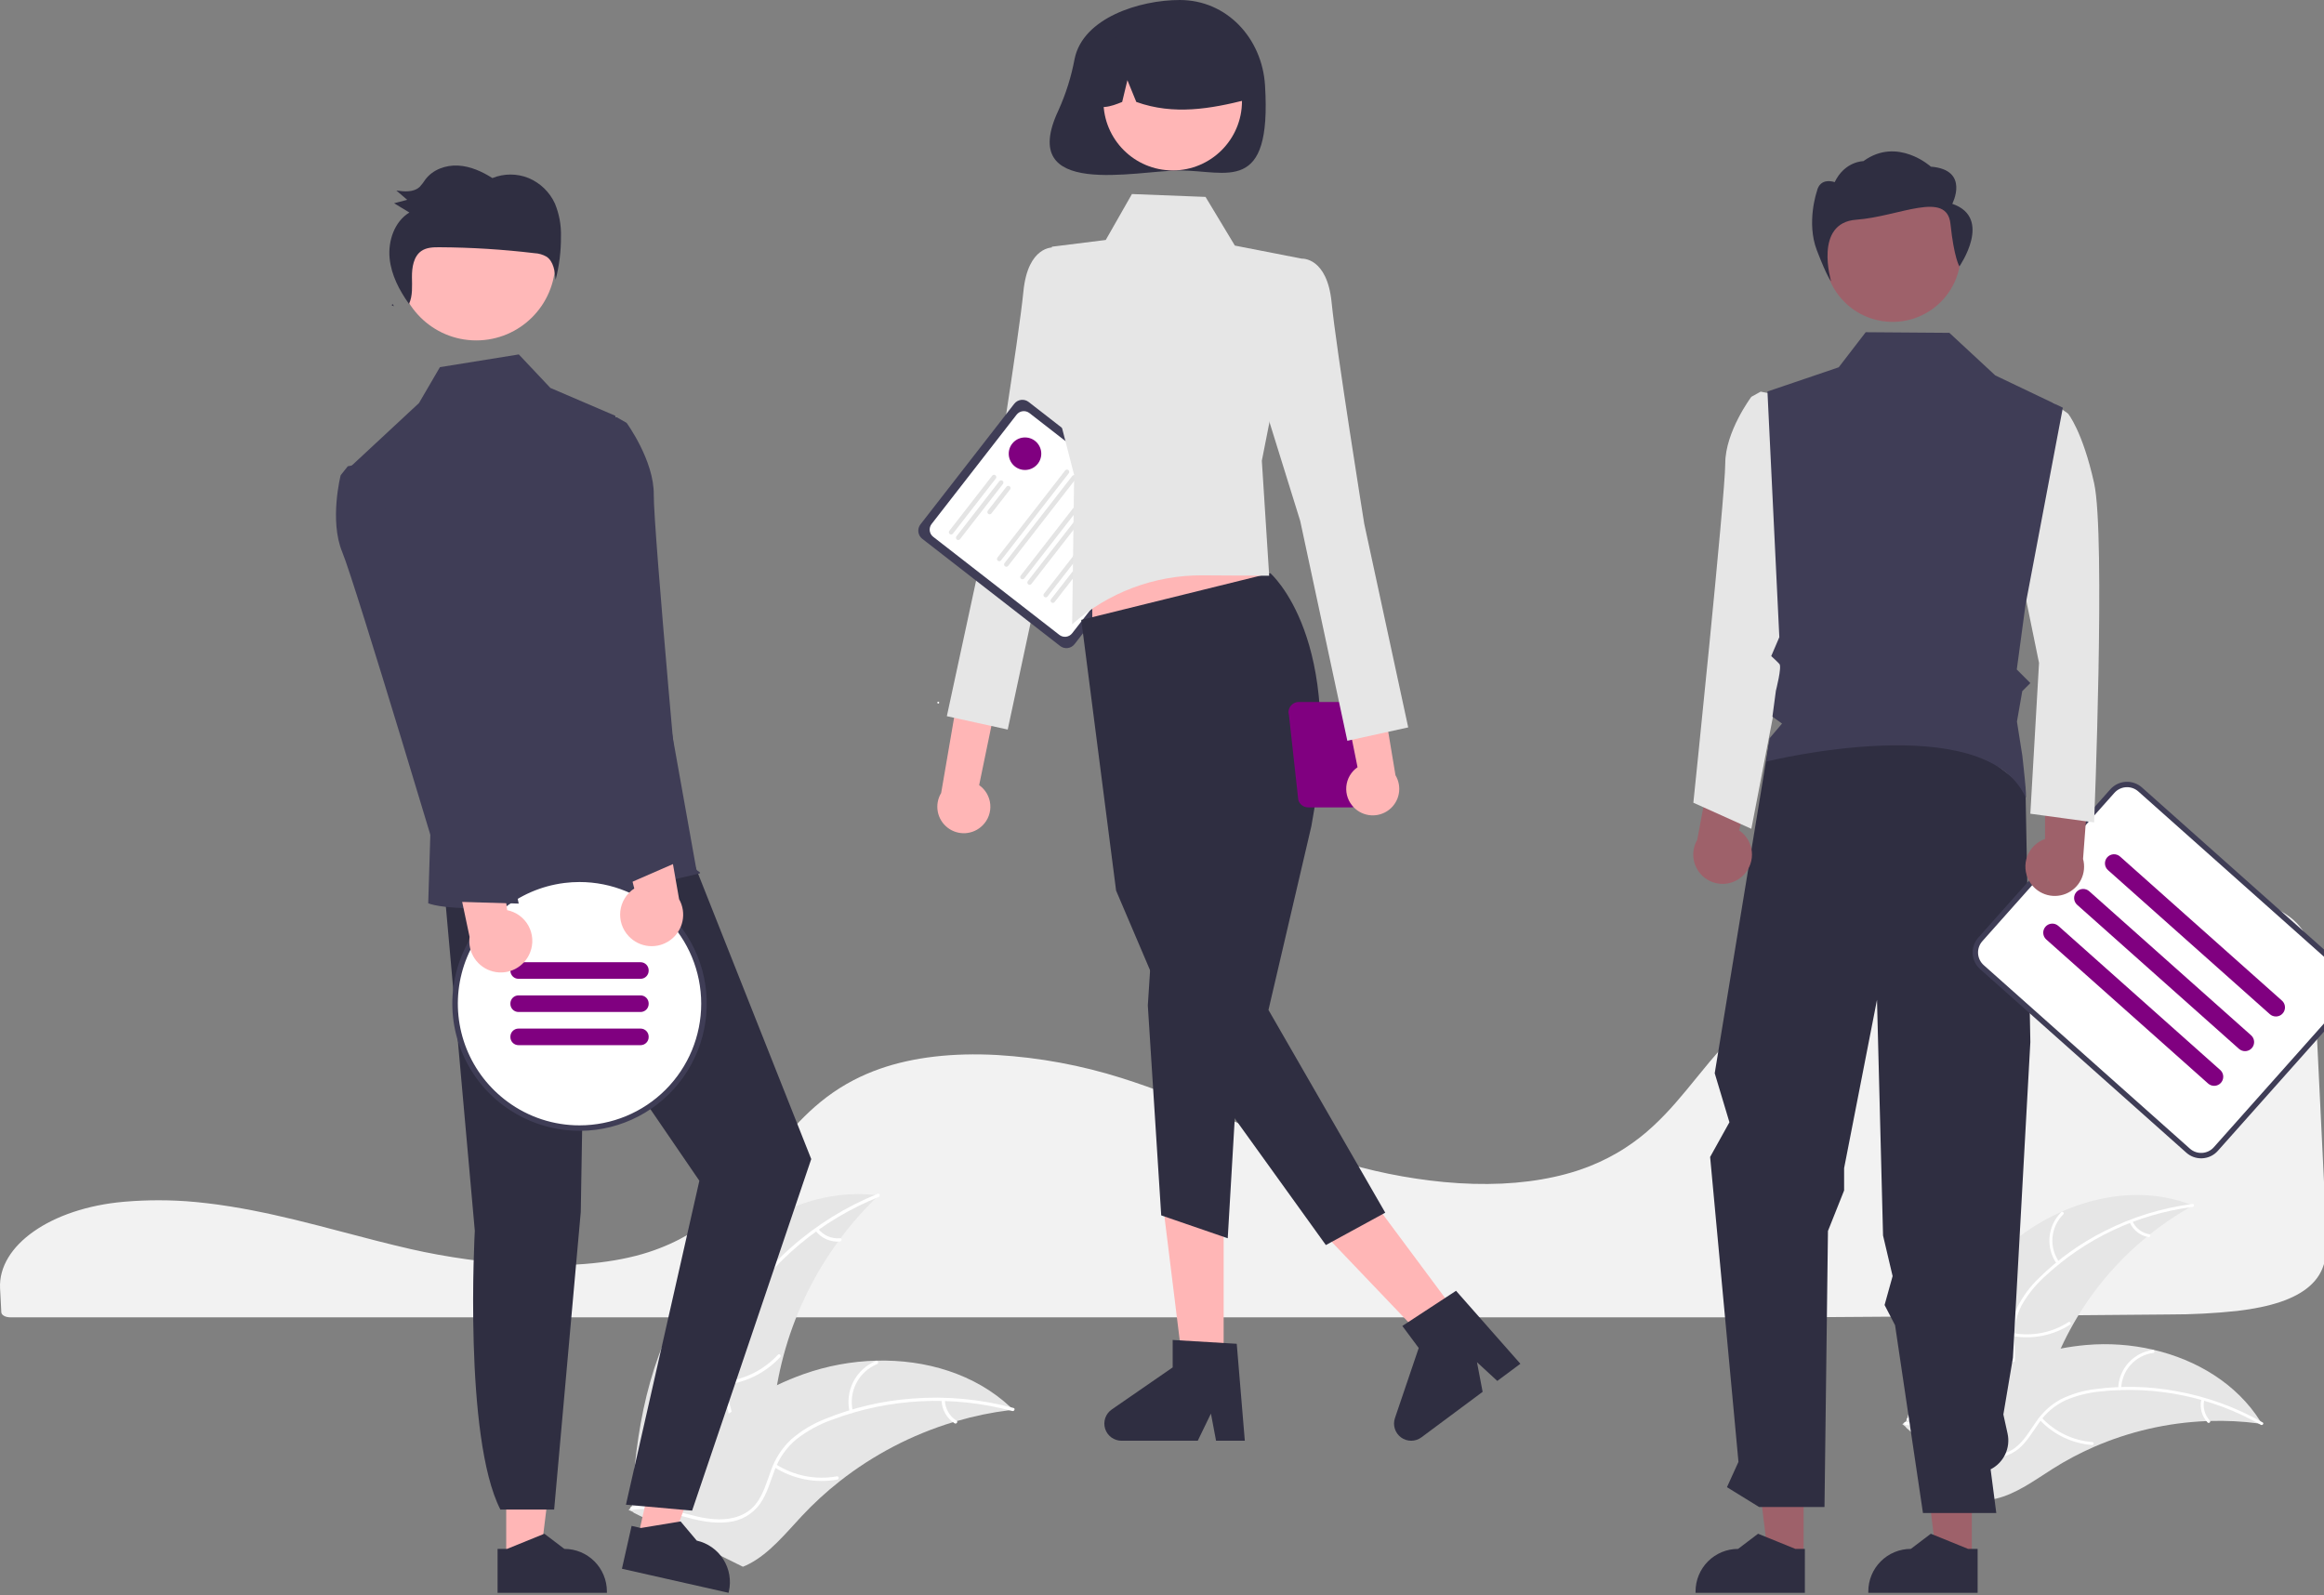 <svg width="861" height="591" viewBox="0 0 861 591" fill="none"
    xmlns="http://www.w3.org/2000/svg">
    <rect x="0" y="0" width="861" height="591" fill="#808080" stroke="none"/>
    <g clip-path="url(#clip0_668_4845)">
        <path d="M58.73 444.734C54.587 444.734 50.434 444.905 46.379 445.25L45.788 445.3C18.89 447.678 -0.785 461.473 0.024 477.39L0.18 480.268C0.284 482.087 0.394 484.043 0.484 486.213C0.533 487.283 1.993 488.105 3.81 488.105H665.45C712.099 487.821 758.579 487.465 803.591 487.045C812.033 487.063 820.469 486.625 828.864 485.735C841.373 484.255 850.055 481.32 855.409 476.764H855.411C862.069 471.113 862.279 463.998 861.876 455.959C861.056 439.727 860.243 422.674 859.431 405.673C858.714 390.689 858 375.746 857.287 361.439C856.845 352.949 855.864 345.455 848.303 339.728C840.108 333.533 825.162 330.394 803.88 330.394C803.623 330.394 803.368 330.394 803.107 330.395C736.41 330.632 670.324 353.565 638.662 387.462C635.016 391.365 631.618 395.544 628.332 399.586C623.477 405.557 618.458 411.73 612.468 417.25C609.225 420.279 605.718 423.013 601.989 425.419C601.731 425.597 601.437 425.787 601.126 425.968C600.414 426.432 599.67 426.879 598.945 427.277C594.697 429.731 590.221 431.766 585.58 433.354L585.111 433.511C584.759 433.637 584.377 433.763 583.994 433.878C581.314 434.738 578.53 435.482 575.74 436.084C563.671 438.744 549.947 439.382 534.951 437.978C521.179 436.654 507.586 433.883 494.394 429.713C480.508 425.324 467.51 419.853 454.94 414.561C449.419 412.236 443.708 409.833 438.005 407.556C436.932 407.127 435.878 406.708 434.808 406.289C427.842 403.574 421.527 401.332 415.501 399.435C400.573 394.715 385.121 391.853 369.493 390.913C352.905 390.005 338.287 391.718 326.056 395.992C322.683 397.166 319.4 398.581 316.23 400.226C301.743 407.749 292.811 418.853 284.175 429.591C273.431 442.947 262.322 456.76 240.385 463.92C215.071 472.189 178.123 468.754 151.982 462.779C143.763 460.9 135.554 458.739 127.616 456.648C124.409 455.804 121.201 454.965 117.99 454.132C111.68 452.503 106.517 451.255 101.739 450.201L100.228 449.865C99.388 449.683 98.546 449.5 97.69 449.326C92.016 448.135 86.732 447.197 81.528 446.46L80.297 446.28C77.829 445.955 75.521 445.685 73.257 445.457L72.353 445.367C67.918 444.945 63.329 444.734 58.73 444.734Z" fill="#F2F2F2"/>
        <path d="M742.905 462.499C761.522 445.722 789.214 437.286 812.442 446.694C788.615 459.922 770.235 481.153 760.554 506.628C756.856 516.467 753.767 527.795 744.672 533.062C739.012 536.339 731.972 536.5 725.626 534.917C719.28 533.335 713.464 530.163 707.727 527.023L706.095 526.986C713.423 503.02 724.287 479.275 742.905 462.499Z" fill="#E6E6E6"/>
        <path d="M812.312 447.203C791.739 449.861 772.528 458.934 757.406 473.133C754.096 476.132 751.279 479.634 749.06 483.51C747.02 487.355 746.047 491.677 746.243 496.026C746.343 500.084 746.916 504.224 746.028 508.236C745.543 510.283 744.631 512.204 743.352 513.874C742.072 515.543 740.454 516.924 738.604 517.924C734.058 520.537 728.844 521.361 723.718 521.989C718.026 522.687 712.103 523.322 707.175 526.514C706.578 526.901 706.013 525.952 706.609 525.566C715.182 520.011 726.029 522.032 735.246 518.325C739.547 516.595 743.353 513.559 744.7 508.968C745.878 504.953 745.291 500.684 745.154 496.576C744.901 492.336 745.691 488.1 747.453 484.236C749.468 480.259 752.144 476.655 755.369 473.576C762.517 466.53 770.728 460.652 779.702 456.157C789.915 450.969 800.941 447.567 812.302 446.098C813.005 446.007 813.01 447.113 812.312 447.203Z" fill="white"/>
        <path d="M762.006 468.275C759.968 465.414 759.013 461.923 759.312 458.423C759.611 454.924 761.145 451.645 763.638 449.171C764.144 448.672 764.943 449.436 764.436 449.935C762.11 452.234 760.682 455.289 760.41 458.548C760.139 461.807 761.041 465.056 762.954 467.709C763.369 468.286 762.419 468.849 762.006 468.275Z" fill="white"/>
        <path d="M745.921 493.975C752.99 495.227 760.272 493.769 766.314 489.891C766.913 489.507 767.478 490.455 766.881 490.84C760.585 494.863 753.004 496.365 745.65 495.046C744.95 494.919 745.224 493.849 745.921 493.975Z" fill="white"/>
        <path d="M790.005 452.431C790.563 453.702 791.428 454.815 792.522 455.669C793.616 456.524 794.905 457.093 796.274 457.326C796.976 457.443 796.701 458.513 796.003 458.397C794.493 458.132 793.07 457.502 791.859 456.561C790.648 455.62 789.686 454.396 789.057 452.997C788.986 452.871 788.967 452.722 789.003 452.581C789.038 452.44 789.126 452.318 789.248 452.24C789.374 452.166 789.524 452.144 789.666 452.18C789.808 452.216 789.93 452.306 790.005 452.431Z" fill="white"/>
        <path d="M838.02 527.598C837.579 527.537 837.139 527.477 836.692 527.423C830.766 526.636 824.785 526.332 818.81 526.514C818.348 526.521 817.879 526.535 817.418 526.555C803.027 527.147 788.87 530.405 775.668 536.165C770.417 538.462 765.348 541.155 760.505 544.22C753.817 548.455 746.903 553.578 739.427 555.305C738.649 555.494 737.86 555.634 737.065 555.726L706.176 528.98C706.137 528.884 706.091 528.795 706.05 528.699L704.768 527.687C705.007 527.512 705.258 527.335 705.497 527.159C705.635 527.057 705.78 526.96 705.918 526.858C706.012 526.792 706.107 526.725 706.188 526.66C706.219 526.638 706.251 526.616 706.276 526.601C706.358 526.535 706.44 526.483 706.515 526.425C707.917 525.432 709.329 524.447 710.75 523.471C710.756 523.463 710.756 523.464 710.769 523.462C721.527 515.916 733.142 509.673 745.37 504.863C745.737 504.724 746.11 504.578 746.491 504.452C751.998 502.404 757.663 500.81 763.43 499.686C766.59 499.08 769.778 498.635 772.983 498.351C781.265 497.635 789.608 498.226 797.706 500.103C813.849 503.846 828.616 512.711 837.362 526.535C837.585 526.889 837.802 527.237 838.02 527.598Z" fill="#E6E6E6"/>
        <path d="M837.611 527.93C819.584 517.667 798.782 513.344 778.159 515.577C773.711 515.979 769.354 517.079 765.249 518.837C761.305 520.68 757.926 523.545 755.464 527.134C753.101 530.435 751.066 534.085 747.941 536.754C746.322 538.097 744.437 539.082 742.41 539.644C740.383 540.207 738.26 540.335 736.18 540.02C730.977 539.369 726.318 536.888 721.847 534.303C716.882 531.433 711.771 528.374 705.914 527.957C705.205 527.906 705.325 526.808 706.033 526.858C716.222 527.584 723.666 535.729 733.258 538.319C737.733 539.527 742.6 539.394 746.44 536.539C749.798 534.043 751.899 530.281 754.263 526.918C756.614 523.381 759.795 520.474 763.528 518.449C767.531 516.487 771.838 515.221 776.266 514.704C786.216 513.382 796.311 513.632 806.183 515.446C817.461 517.453 828.312 521.375 838.268 527.042C838.884 527.393 838.223 528.279 837.611 527.93Z" fill="white"/>
        <path d="M784.758 514.467C784.853 510.956 786.193 507.593 788.538 504.979C790.884 502.365 794.083 500.67 797.563 500.197C798.267 500.103 798.446 501.194 797.74 501.287C794.499 501.722 791.519 503.301 789.34 505.74C787.161 508.179 785.925 511.316 785.856 514.586C785.84 515.297 784.742 515.174 784.758 514.467Z" fill="white"/>
        <path d="M756.441 525.303C761.332 530.559 768.024 533.779 775.183 534.321C775.893 534.374 775.773 535.472 775.064 535.419C767.615 534.842 760.658 531.476 755.581 525.995C755.097 525.473 755.96 524.783 756.441 525.303Z" fill="white"/>
        <path d="M816.652 518.675C816.332 520.025 816.353 521.434 816.712 522.775C817.072 524.116 817.758 525.347 818.711 526.357C819.201 526.873 818.337 527.562 817.85 527.049C816.803 525.928 816.046 524.568 815.646 523.088C815.246 521.607 815.214 520.051 815.554 518.556C815.574 518.412 815.649 518.281 815.762 518.191C815.875 518.1 816.018 518.055 816.163 518.066C816.308 518.083 816.441 518.156 816.533 518.27C816.624 518.384 816.667 518.529 816.652 518.675Z" fill="white"/>
        <path d="M255.543 479.184C270.788 456.061 298.058 439.335 325.518 442.934C303.715 463.712 289.963 491.532 286.696 521.472C285.478 533.023 285.326 545.998 277.064 554.162C271.923 559.241 264.437 561.372 257.21 561.445C249.983 561.518 242.88 559.744 235.87 557.981L234.114 558.396C235.284 530.725 240.298 502.306 255.543 479.184Z" fill="#E6E6E6"/>
        <path d="M325.521 443.515C304.258 452.082 286.235 467.131 274.011 486.524C271.305 490.652 269.267 495.181 267.972 499.944C266.86 504.624 267.022 509.517 268.441 514.113C269.677 518.426 271.441 522.694 271.608 527.232C271.659 529.556 271.218 531.865 270.314 534.007C269.41 536.148 268.063 538.075 266.363 539.66C262.228 543.719 256.881 546.051 251.573 548.149C245.679 550.479 239.52 552.805 235.139 557.59C234.608 558.17 233.739 557.312 234.269 556.734C241.892 548.408 254.056 547.552 262.883 541.023C267.002 537.976 270.228 533.67 270.392 528.385C270.535 523.763 268.719 519.361 267.429 515.005C265.98 510.541 265.645 505.79 266.455 501.167C267.504 496.354 269.364 491.754 271.956 487.564C277.64 478.04 284.787 469.468 293.135 462.164C302.615 453.774 313.461 447.069 325.203 442.337C325.93 442.044 326.243 443.225 325.521 443.515Z" fill="white"/>
        <path d="M277.579 480.048C274.604 477.555 272.611 474.086 271.958 470.26C271.304 466.434 272.032 462.501 274.011 459.162C274.413 458.487 275.48 459.081 275.077 459.756C273.228 462.862 272.551 466.527 273.167 470.088C273.783 473.65 275.652 476.874 278.436 479.178C279.041 479.68 278.18 480.546 277.579 480.048Z" fill="white"/>
        <path d="M267.526 512.009C275.435 511.382 282.818 507.797 288.201 501.968C288.734 501.39 289.603 502.248 289.071 502.825C283.457 508.88 275.767 512.595 267.535 513.23C266.75 513.29 266.745 512.069 267.526 512.009Z" fill="white"/>
        <path d="M303.118 455.313C304.068 456.517 305.303 457.467 306.71 458.076C308.118 458.685 309.656 458.935 311.184 458.804C311.967 458.734 311.971 459.955 311.193 460.024C309.504 460.162 307.806 459.884 306.249 459.214C304.692 458.544 303.323 457.503 302.261 456.182C302.151 456.066 302.088 455.912 302.087 455.752C302.086 455.592 302.146 455.437 302.255 455.319C302.369 455.205 302.523 455.14 302.685 455.139C302.847 455.138 303.002 455.2 303.118 455.313Z" fill="white"/>
        <path d="M375.382 522.349C374.894 522.406 374.406 522.464 373.913 522.53C367.356 523.338 360.876 524.677 354.535 526.534C354.043 526.669 353.546 526.814 353.058 526.964C337.831 531.601 323.596 539.024 311.079 548.857C306.101 552.775 301.429 557.065 297.102 561.691C291.128 568.08 285.158 575.484 277.643 579.41C276.863 579.829 276.058 580.199 275.233 580.518L234.756 560.506C234.687 560.414 234.613 560.331 234.543 560.24L232.891 559.514C233.097 559.26 233.317 559.001 233.523 558.747C233.642 558.599 233.771 558.455 233.89 558.307C233.972 558.21 234.055 558.113 234.124 558.021C234.151 557.988 234.179 557.956 234.201 557.933C234.27 557.84 234.344 557.762 234.408 557.679C235.631 556.226 236.867 554.78 238.115 553.34C238.12 553.331 238.12 553.331 238.134 553.326C247.672 542.378 258.209 532.131 269.966 523.808C270.32 523.557 270.678 523.298 271.05 523.057C276.37 519.334 281.986 516.053 287.841 513.246C291.052 511.719 294.338 510.356 297.687 509.161C306.345 506.092 315.433 504.403 324.616 504.157C342.924 503.669 361.183 509.042 374.383 521.395C374.721 521.711 375.05 522.023 375.382 522.349Z" fill="#E6E6E6"/>
        <path d="M375.037 522.818C352.902 516.856 329.451 518.02 308.015 526.145C303.37 527.812 299.016 530.201 295.114 533.224C291.408 536.291 288.592 540.295 286.957 544.82C285.348 549.007 284.187 553.477 281.588 557.201C280.229 559.088 278.487 560.665 276.476 561.831C274.464 562.997 272.229 563.725 269.917 563.966C264.172 564.718 258.499 563.36 252.997 561.839C246.889 560.151 240.571 558.301 234.191 559.484C233.418 559.627 233.241 558.419 234.013 558.276C245.112 556.218 255.34 562.858 266.319 562.959C271.442 563.007 276.61 561.51 279.922 557.389C282.819 553.785 284.02 549.177 285.613 544.923C287.143 540.486 289.736 536.491 293.166 533.287C296.901 530.075 301.156 527.523 305.748 525.738C316.021 521.556 326.888 519.015 337.951 518.208C350.572 517.218 363.269 518.394 375.493 521.685C376.249 521.889 375.789 523.02 375.037 522.818Z" fill="white"/>
        <path d="M314.764 523.122C313.889 519.341 314.386 515.371 316.168 511.923C317.95 508.474 320.899 505.772 324.489 504.297C325.217 504.001 325.711 505.118 324.982 505.414C321.636 506.781 318.889 509.299 317.237 512.514C315.585 515.728 315.136 519.427 315.971 522.944C316.152 523.708 314.943 523.882 314.764 523.122Z" fill="white"/>
        <path d="M287.493 542.589C294.186 546.85 302.239 548.432 310.047 547.02C310.821 546.879 310.998 548.087 310.225 548.227C302.098 549.682 293.721 548.018 286.766 543.568C286.103 543.144 286.834 542.166 287.493 542.589Z" fill="white"/>
        <path d="M350.047 518.749C350.08 520.282 350.494 521.784 351.252 523.118C352.009 524.452 353.086 525.577 354.385 526.392C355.053 526.808 354.321 527.786 353.658 527.372C352.226 526.465 351.038 525.221 350.198 523.749C349.358 522.277 348.892 520.621 348.839 518.927C348.821 518.768 348.864 518.608 348.959 518.479C349.055 518.35 349.196 518.263 349.354 518.234C349.514 518.211 349.676 518.253 349.806 518.349C349.936 518.445 350.022 518.589 350.047 518.749Z" fill="white"/>
        <path d="M364.038 305.829C365.05 304.822 365.829 303.606 366.319 302.266C366.81 300.927 367.001 299.495 366.879 298.074C366.757 296.652 366.324 295.275 365.612 294.038C364.9 292.802 363.925 291.736 362.757 290.917L378.689 213.811L361.5 219.233L348.682 293.828C347.436 295.882 346.987 298.322 347.42 300.685C347.852 303.048 349.137 305.17 351.03 306.649C352.923 308.128 355.292 308.862 357.69 308.711C360.088 308.559 362.346 307.534 364.038 305.829Z" fill="#FFB6B6"/>
        <path d="M400.864 99.719L390.217 91.682C390.217 91.682 380.824 91.017 379.16 107.956C377.497 124.894 367.081 189.906 367.081 189.906L350.788 265.369L373.342 270.319L390.793 188.881L408.262 132.697L400.864 99.719Z" fill="#E6E6E6"/>
        <path d="M392.753 239.353L341.678 199.639C340.882 199.019 340.365 198.109 340.24 197.108C340.115 196.107 340.391 195.098 341.01 194.301L375.761 149.608C376.381 148.812 377.291 148.295 378.292 148.17C379.293 148.045 380.302 148.322 381.099 148.94L432.174 188.653C432.97 189.273 433.487 190.184 433.612 191.185C433.737 192.185 433.46 193.195 432.842 193.992L398.091 238.685C397.471 239.48 396.561 239.997 395.56 240.123C394.559 240.248 393.55 239.971 392.753 239.353Z" fill="#3F3D56"/>
        <path d="M392.472 235.243L345.73 198.898C345.023 198.348 344.564 197.54 344.453 196.651C344.342 195.763 344.588 194.866 345.137 194.159L376.64 153.642C377.19 152.936 377.999 152.477 378.887 152.366C379.776 152.255 380.672 152.5 381.38 153.049L428.122 189.394C428.829 189.944 429.288 190.753 429.399 191.641C429.51 192.53 429.264 193.426 428.715 194.134L397.212 234.65C396.661 235.356 395.853 235.815 394.965 235.927C394.076 236.038 393.18 235.792 392.472 235.243Z" fill="white"/>
        <path d="M351.858 197.868C351.681 197.73 351.566 197.528 351.538 197.306C351.511 197.084 351.572 196.86 351.709 196.683L367.602 176.244C367.739 176.067 367.941 175.952 368.164 175.924C368.274 175.91 368.385 175.919 368.492 175.948C368.599 175.977 368.699 176.027 368.787 176.096C368.874 176.164 368.948 176.248 369.002 176.345C369.057 176.441 369.093 176.547 369.106 176.657C369.12 176.767 369.112 176.879 369.083 176.986C369.053 177.093 369.003 177.193 368.935 177.28L353.043 197.72C352.905 197.896 352.703 198.011 352.481 198.039C352.259 198.067 352.034 198.005 351.858 197.868Z" fill="#E4E4E4"/>
        <path d="M354.492 199.916C354.315 199.778 354.2 199.576 354.172 199.354C354.145 199.132 354.206 198.908 354.343 198.731L370.236 178.292C370.373 178.115 370.575 178 370.798 177.972C371.02 177.945 371.244 178.006 371.421 178.144C371.598 178.281 371.713 178.483 371.74 178.705C371.768 178.928 371.707 179.152 371.569 179.329L355.677 199.768C355.539 199.944 355.337 200.059 355.115 200.087C354.893 200.115 354.669 200.053 354.492 199.916Z" fill="#E4E4E4"/>
        <path d="M366.129 190.385C365.953 190.247 365.838 190.045 365.81 189.823C365.782 189.601 365.844 189.377 365.981 189.2L372.87 180.34C372.938 180.252 373.022 180.179 373.119 180.124C373.215 180.069 373.322 180.033 373.432 180.019C373.542 180.005 373.654 180.013 373.761 180.043C373.868 180.072 373.968 180.122 374.056 180.19C374.143 180.259 374.217 180.343 374.272 180.44C374.326 180.536 374.362 180.643 374.375 180.753C374.389 180.863 374.381 180.975 374.351 181.082C374.322 181.189 374.271 181.289 374.203 181.377L367.314 190.236C367.177 190.413 366.974 190.528 366.752 190.556C366.53 190.583 366.306 190.522 366.129 190.385Z" fill="#E4E4E4"/>
        <path d="M369.681 207.771C369.504 207.634 369.389 207.432 369.361 207.209C369.334 206.987 369.395 206.763 369.532 206.586L394.622 174.319C394.69 174.232 394.774 174.158 394.871 174.104C394.967 174.049 395.073 174.013 395.183 174C395.293 173.986 395.405 173.994 395.512 174.023C395.619 174.053 395.719 174.103 395.807 174.171C395.894 174.239 395.967 174.324 396.022 174.42C396.077 174.516 396.112 174.623 396.126 174.733C396.14 174.843 396.132 174.954 396.102 175.061C396.073 175.168 396.023 175.268 395.955 175.356L370.866 207.623C370.728 207.8 370.526 207.914 370.304 207.942C370.082 207.97 369.857 207.908 369.681 207.771Z" fill="#E4E4E4"/>
        <path d="M372.315 209.819C372.138 209.682 372.023 209.48 371.995 209.258C371.968 209.035 372.029 208.811 372.166 208.634L397.256 176.367C397.324 176.28 397.408 176.207 397.505 176.152C397.601 176.097 397.707 176.062 397.817 176.048C397.927 176.034 398.039 176.042 398.146 176.071C398.253 176.101 398.353 176.151 398.441 176.219C398.528 176.287 398.601 176.372 398.656 176.468C398.711 176.565 398.746 176.671 398.76 176.781C398.774 176.891 398.766 177.003 398.736 177.109C398.707 177.216 398.657 177.316 398.589 177.404L373.5 209.671C373.362 209.848 373.16 209.962 372.938 209.99C372.716 210.018 372.492 209.957 372.315 209.819Z" fill="#E4E4E4"/>
        <path d="M378.294 214.469C378.117 214.331 378.002 214.129 377.975 213.907C377.947 213.685 378.008 213.46 378.145 213.284L403.235 181.016C403.303 180.929 403.388 180.856 403.484 180.801C403.58 180.746 403.687 180.711 403.797 180.697C403.907 180.683 404.018 180.691 404.125 180.721C404.232 180.75 404.332 180.8 404.42 180.868C404.507 180.936 404.581 181.021 404.635 181.117C404.69 181.214 404.726 181.32 404.739 181.43C404.753 181.54 404.745 181.652 404.716 181.759C404.686 181.866 404.636 181.966 404.568 182.053L379.479 214.32C379.341 214.497 379.139 214.612 378.917 214.639C378.695 214.667 378.471 214.606 378.294 214.469Z" fill="#E4E4E4"/>
        <path d="M380.928 216.517C380.751 216.379 380.636 216.177 380.609 215.955C380.581 215.733 380.642 215.509 380.779 215.332L405.869 183.065C405.937 182.977 406.022 182.904 406.118 182.849C406.214 182.794 406.321 182.759 406.431 182.745C406.541 182.731 406.652 182.739 406.759 182.769C406.866 182.798 406.966 182.848 407.054 182.916C407.141 182.984 407.215 183.069 407.269 183.165C407.324 183.262 407.36 183.368 407.373 183.478C407.387 183.588 407.379 183.7 407.35 183.807C407.32 183.914 407.27 184.014 407.202 184.101L382.113 216.368C381.975 216.545 381.773 216.66 381.551 216.688C381.329 216.715 381.105 216.654 380.928 216.517Z" fill="#E4E4E4"/>
        <path d="M386.907 221.166C386.73 221.028 386.616 220.826 386.588 220.604C386.56 220.382 386.621 220.158 386.759 219.981L411.848 187.714C411.916 187.626 412.001 187.553 412.097 187.498C412.193 187.443 412.3 187.408 412.41 187.394C412.52 187.38 412.631 187.388 412.738 187.418C412.845 187.447 412.945 187.497 413.033 187.565C413.12 187.634 413.194 187.718 413.249 187.815C413.303 187.911 413.339 188.017 413.352 188.127C413.366 188.237 413.358 188.349 413.329 188.456C413.299 188.563 413.249 188.663 413.181 188.75L388.092 221.017C387.954 221.194 387.752 221.309 387.53 221.337C387.308 221.364 387.084 221.303 386.907 221.166Z" fill="#E4E4E4"/>
        <path d="M389.541 223.214C389.364 223.076 389.25 222.874 389.222 222.652C389.194 222.43 389.255 222.206 389.393 222.029L414.482 189.762C414.62 189.586 414.822 189.472 415.043 189.444C415.265 189.417 415.489 189.478 415.665 189.616C415.842 189.753 415.957 189.954 415.985 190.176C416.013 190.398 415.952 190.622 415.815 190.798L390.726 223.065C390.588 223.242 390.386 223.357 390.164 223.385C389.942 223.412 389.718 223.351 389.541 223.214Z" fill="#E4E4E4"/>
        <path d="M347.608 260.687C347.8 260.687 347.955 260.532 347.955 260.34C347.955 260.149 347.8 259.994 347.608 259.994C347.417 259.994 347.262 260.149 347.262 260.34C347.262 260.532 347.417 260.687 347.608 260.687Z" fill="white"/>
        <path d="M398.128 21.796C396.908 28.348 394.908 34.73 392.171 40.806C376.498 73.963 421.133 63.156 437.084 63.156C454.524 63.156 471.21 72.327 468.662 31.578C467.573 14.172 454.524 0 437.084 0C422.187 0 401.243 6.621 398.128 21.796Z" fill="#2F2E41"/>
        <path d="M453.34 508.085H438.481L431.41 450.772H453.34V508.085Z" fill="#FFB6B6"/>
        <path d="M461.183 533.83H450.527L448.625 523.77L443.753 533.83H415.491C414.137 533.83 412.817 533.397 411.726 532.594C410.635 531.792 409.829 530.661 409.426 529.368C409.023 528.074 409.043 526.686 409.485 525.405C409.927 524.125 410.767 523.019 411.881 522.249L434.451 506.662V496.491L458.189 497.908L461.183 533.83Z" fill="#2F2E41"/>
        <path d="M541.617 489.333L529.693 498.2L489.82 456.429L507.418 443.342L541.617 489.333Z" fill="#FFB6B6"/>
        <path d="M563.273 505.312L554.722 511.671L547.192 504.733L549.287 515.713L526.608 532.577C525.521 533.386 524.204 533.825 522.849 533.832C521.494 533.839 520.173 533.413 519.078 532.616C517.982 531.818 517.171 530.692 516.761 529.401C516.351 528.109 516.365 526.721 516.8 525.438L525.61 499.463L519.541 491.301L539.436 478.273L563.273 505.312Z" fill="#2F2E41"/>
        <path d="M404.675 244.313L475.21 233.327L461.183 191.129H404.675V244.313Z" fill="#FFB6B6"/>
        <path d="M470.639 212.382C470.639 212.382 498.832 236.739 485.824 306.175L469.944 374.211L513.21 449.327L491.21 461.327L437.892 387.221L413.494 329.991L400.589 229.69L470.639 212.382Z" fill="#2F2E41"/>
        <path d="M426.942 346.301L425.246 372.562L430.21 450.327L454.854 458.812L459.521 379.134L426.942 346.301Z" fill="#2F2E41"/>
        <path d="M419.365 71.896L446.63 72.959L457.497 90.997L482.288 95.837L467.488 170.71L470.21 213.327L445.524 213.176C427.733 213.068 410.529 219.531 397.21 231.327L397.949 176.007L387.33 134.711L389.717 91.41L409.661 88.917L419.365 71.896Z" fill="#E6E6E6"/>
        <path d="M434.471 63.148C448.643 63.148 460.131 51.659 460.131 37.487C460.131 23.315 448.643 11.827 434.471 11.827C420.299 11.827 408.81 23.315 408.81 37.487C408.81 51.659 420.299 63.148 434.471 63.148Z" fill="#FFB6B6"/>
        <path d="M417.044 11.33C421.541 8.589 426.691 7.106 431.957 7.036C437.223 6.967 442.411 8.314 446.978 10.935C451.545 13.557 455.324 17.358 457.92 21.94C460.515 26.522 461.832 31.717 461.733 36.983C448.657 40.266 434.921 42.778 420.977 37.768L417.684 29.709L415.743 37.774C411.496 39.51 407.239 40.978 402.981 37.757C402.808 32.507 404.015 27.303 406.483 22.665C408.951 18.027 412.593 14.119 417.044 11.33Z" fill="#2F2E41"/>
        <path d="M477.542 265.062L481.002 296.454C481.243 297.237 481.728 297.923 482.387 298.41C483.047 298.897 483.845 299.159 484.664 299.159H500.609C501.429 299.159 502.227 298.897 502.886 298.41C503.545 297.923 504.031 297.238 504.272 296.454L507.137 272.393C507.964 272.799 508.875 273.002 509.796 272.987C510.717 272.971 511.621 272.738 512.434 272.305C513.247 271.872 513.946 271.252 514.473 270.496C514.999 269.741 515.339 268.871 515.464 267.959C515.589 267.046 515.496 266.117 515.192 265.247C514.888 264.378 514.382 263.593 513.716 262.957C513.049 262.322 512.241 261.853 511.358 261.591C510.476 261.328 509.543 261.279 508.638 261.447C508.28 261.024 507.835 260.685 507.333 260.453C506.83 260.221 506.284 260.101 505.73 260.103H481.205C480.606 260.103 480.014 260.243 479.479 260.513C478.944 260.784 478.479 261.176 478.123 261.658C477.767 262.14 477.528 262.7 477.428 263.291C477.327 263.882 477.366 264.488 477.542 265.062ZM507.638 270.766L509.393 265.062C509.596 264.403 509.616 263.702 509.451 263.033C509.526 263.029 509.596 263.011 509.672 263.011C510.774 263.011 511.831 263.449 512.61 264.228C513.389 265.007 513.827 266.064 513.827 267.166C513.827 268.268 513.389 269.325 512.61 270.104C511.831 270.883 510.774 271.321 509.672 271.321C508.957 271.317 508.256 271.125 507.638 270.766Z" fill="#800080"/>
        <path d="M501.587 299.181C500.58 298.169 499.808 296.949 499.324 295.607C498.84 294.265 498.656 292.833 498.786 291.412C498.915 289.991 499.354 288.615 500.073 287.383C500.791 286.15 501.771 285.089 502.944 284.276L487.404 207.09L504.565 212.6L517.004 287.258C518.239 289.319 518.676 291.761 518.231 294.122C517.786 296.482 516.491 298.598 514.591 300.067C512.69 301.537 510.317 302.258 507.92 302.095C505.524 301.932 503.27 300.895 501.587 299.181Z" fill="#FFB6B6"/>
        <path d="M471.641 103.874L482.288 95.837C482.288 95.837 491.681 95.172 493.345 112.111C495.008 129.049 505.424 194.061 505.424 194.061L521.717 269.524L499.163 274.474L481.712 193.036L464.244 136.852L471.641 103.874Z" fill="#E6E6E6"/>
        <path d="M379.745 174.137C383.074 174.137 385.772 171.439 385.772 168.11C385.772 164.781 383.074 162.083 379.745 162.083C376.416 162.083 373.718 164.781 373.718 168.11C373.718 171.439 376.416 174.137 379.745 174.137Z" fill="#800080"/>
        <path d="M187.545 578.006L200.106 578.005L206.082 529.556L187.543 529.557L187.545 578.006Z" fill="#FFB6B6"/>
        <path d="M184.341 573.905L187.877 573.904L201.68 568.291L209.078 573.904C213.259 573.904 217.269 575.565 220.226 578.521C223.182 581.477 224.843 585.487 224.843 589.668V590.18L184.342 590.182L184.341 573.905Z" fill="#2F2E41"/>
        <path d="M236.221 570.09L248.474 572.857L264.975 526.914L246.891 522.831L236.221 570.09Z" fill="#FFB6B6"/>
        <path d="M233.999 565.384L237.448 566.163L252.149 563.728L258.129 570.832L258.13 570.832C262.208 571.753 265.753 574.257 267.986 577.792C270.218 581.326 270.955 585.603 270.034 589.682L269.922 590.181L230.414 581.261L233.999 565.384Z" fill="#2F2E41"/>
        <path d="M164.55 328.79L175.908 456.05C175.908 456.05 171.652 532.451 185.385 559.336H205.302L215.163 449.073L216.402 375.064L259.101 437.503L231.904 557.533L256.417 559.725L300.55 429.463L252.064 307.179L164.55 328.79Z" fill="#2F2E41"/>
        <path d="M176.446 126.132C192.624 126.132 205.739 113.017 205.739 96.839C205.739 80.661 192.624 67.546 176.446 67.546C160.268 67.546 147.153 80.661 147.153 96.839C147.153 113.017 160.268 126.132 176.446 126.132Z" fill="#FFB8B8"/>
        <path d="M227.94 154.046L203.909 143.735L192.21 131.327L162.985 136.04L155.231 149.335L130.13 172.676L159.539 305.649L158.648 334.692C158.648 334.692 177.471 343.165 259.101 323.655C260.08 323.421 258.031 322.397 258.031 322.397L227.94 154.046Z" fill="#3F3D56"/>
        <path d="M145.986 113.46C145.781 113.182 145.579 112.901 145.379 112.617C145.299 112.788 145.235 112.963 145.143 113.129L145.986 113.46Z" fill="#2F2E41"/>
        <path d="M205.585 75.412C203.626 71.146 200.135 67.774 195.805 65.964C191.512 64.233 186.715 64.237 182.426 65.976C178.553 63.529 174.25 61.589 169.719 61.349C165.187 61.109 160.396 62.79 157.604 66.49C156.98 67.467 156.272 68.388 155.487 69.24C153.242 71.319 149.831 71.019 146.847 70.594C148.186 71.741 149.524 72.888 150.863 74.035C149.243 74.458 147.623 74.881 146.003 75.305C147.894 76.451 149.784 77.598 151.674 78.744C146.186 82.038 143.692 89.228 144.351 95.757C144.974 101.94 147.959 107.593 151.527 112.617C152.95 109.614 152.643 106.02 152.62 102.637C152.595 99.063 153.227 95.004 156.092 93.007C158.024 91.659 160.508 91.599 162.838 91.612C174.59 91.676 186.328 92.409 197.997 93.807C199.58 93.875 201.124 94.323 202.498 95.112C205.079 96.873 205.582 100.506 205.841 103.693C207.204 98.43 207.871 93.012 207.825 87.576C207.94 83.409 207.177 79.264 205.585 75.412Z" fill="#2F2E41"/>
        <path d="M214.704 418C240.168 418 260.81 397.358 260.81 371.895C260.81 346.432 240.168 325.79 214.704 325.79C189.241 325.79 168.599 346.432 168.599 371.895C168.599 397.358 189.241 418 214.704 418Z" fill="white"/>
        <path d="M214.704 324.765C212.334 324.765 209.968 324.944 207.625 325.298C206.426 325.472 205.258 325.698 204.1 325.974C195.595 327.935 187.801 332.22 181.589 338.352C175.377 344.484 170.991 352.221 168.92 360.7C166.849 369.18 167.175 378.068 169.861 386.373C172.547 394.678 177.488 402.073 184.132 407.734C184.921 408.4 185.72 409.045 186.55 409.66C192.531 414.12 199.486 417.095 206.842 418.342C214.198 419.588 221.745 419.07 228.862 416.83C235.979 414.59 242.462 410.692 247.778 405.457C253.093 400.222 257.09 393.799 259.439 386.717C261.787 379.636 262.421 372.097 261.287 364.723C260.153 357.349 257.284 350.349 252.916 344.3C248.548 338.251 242.806 333.326 236.163 329.93C229.52 326.534 222.165 324.764 214.704 324.765ZM214.704 416.975C205.119 416.986 195.782 413.923 188.066 408.236C187.226 407.621 186.417 406.986 185.628 406.31C179.154 400.849 174.351 393.675 171.769 385.609C169.187 377.543 168.93 368.913 171.029 360.708C173.127 352.503 177.496 345.056 183.634 339.221C189.771 333.385 197.429 329.398 205.73 327.716C206.877 327.48 208.024 327.296 209.192 327.152C211.021 326.926 212.862 326.813 214.704 326.814C226.661 326.814 238.127 331.564 246.581 340.018C255.036 348.472 259.785 359.939 259.785 371.895C259.785 383.851 255.036 395.317 246.581 403.772C238.127 412.226 226.661 416.975 214.704 416.975Z" fill="#3F3D56"/>
        <path d="M192.09 362.674H237.318C238.975 362.674 240.318 361.331 240.318 359.674V359.526C240.318 357.87 238.975 356.526 237.318 356.526H192.09C190.434 356.526 189.09 357.87 189.09 359.526V359.674C189.09 361.331 190.434 362.674 192.09 362.674Z" fill="#800080"/>
        <path d="M192.09 374.969H237.318C238.975 374.969 240.318 373.626 240.318 371.969V371.821C240.318 370.165 238.975 368.821 237.318 368.821H192.09C190.434 368.821 189.09 370.165 189.09 371.821V371.969C189.09 373.626 190.434 374.969 192.09 374.969Z" fill="#800080"/>
        <path d="M192.09 387.263H237.318C238.975 387.263 240.318 385.92 240.318 384.263V384.116C240.318 382.459 238.975 381.116 237.318 381.116H192.09C190.434 381.116 189.09 382.459 189.09 384.116V384.263C189.09 385.92 190.434 387.263 192.09 387.263Z" fill="#800080"/>
        <path d="M730.52 576.442L717.349 576.441L711.083 525.639L730.522 525.64L730.52 576.442Z" fill="#9E616A"/>
        <path d="M668.209 576.442L655.039 576.441L648.773 525.639L668.212 525.64L668.209 576.442Z" fill="#9E616A"/>
        <path d="M668.673 590.182L628.172 590.18V589.668C628.172 585.487 629.833 581.477 632.789 578.521C635.746 575.565 639.755 573.904 643.936 573.904H643.937L651.335 568.291L665.138 573.904L668.674 573.905L668.673 590.182Z" fill="#2F2E41"/>
        <path d="M732.673 590.182L692.172 590.18V589.668C692.172 585.487 693.833 581.477 696.789 578.521C699.746 575.565 703.755 573.904 707.936 573.904H707.937L715.335 568.291L729.138 573.904L732.674 573.905L732.673 590.182Z" fill="#2F2E41"/>
        <path d="M655.29 275.779L635.273 397.663L640.721 415.826L633.572 428.689L644.07 541.659L639.809 551.041L651.714 558.383H675.94L677.226 456.11L683.21 441.094V432.819L695.392 370.455L697.635 457.792L701.179 472.831L698.202 483.539L702.092 491.041L712.423 560.612H739.588L737.487 544.426C739.853 543.228 741.754 541.278 742.891 538.881C744.028 536.485 744.336 533.779 743.768 531.189L742.21 524.094L745.755 503.118L752.21 386.094L750.39 291.671L718.612 267.371L655.29 275.779Z" fill="#2F2E41"/>
        <path d="M701.179 119.265C715.118 119.265 726.418 107.965 726.418 94.026C726.418 80.087 715.118 68.787 701.179 68.787C687.24 68.787 675.94 80.087 675.94 94.026C675.94 107.965 687.24 119.265 701.179 119.265Z" fill="#9E616A"/>
        <path d="M646.035 324.146C647.134 323.011 647.97 321.649 648.485 320.156C649 318.663 649.181 317.076 649.016 315.505C648.851 313.934 648.344 312.419 647.53 311.065C646.716 309.712 645.615 308.553 644.305 307.671L654.12 270.557L635.211 276.917L628.79 311.187C627.454 313.486 627.008 316.195 627.536 318.801C628.065 321.407 629.531 323.729 631.656 325.326C633.782 326.923 636.42 327.686 639.07 327.468C641.72 327.251 644.198 326.069 646.035 324.146Z" fill="#9E616A"/>
        <path d="M656.364 145.951L652.305 145.109L648.844 147.025C648.844 147.025 639.175 159.917 639.175 171.735C639.175 183.552 627.357 297.43 627.357 297.43L648.844 307.098L666.033 217.93L656.364 145.951Z" fill="#E6E6E6"/>
        <path d="M723.281 75.521C723.281 75.521 729.882 62.902 715.36 61.755C715.36 61.755 702.979 50.524 690.36 59.702C690.36 59.702 683.476 59.702 679.712 67.491C679.712 67.491 674.299 65.438 673.109 70.933C673.109 70.933 669.148 82.405 673.109 92.73C677.07 103.055 678.386 104.202 678.386 104.202C678.386 104.202 671.877 82.555 687.721 81.408C703.565 80.261 721.295 70.359 722.616 82.978C723.936 95.598 725.923 98.707 725.923 98.707C725.923 98.707 738.465 80.684 723.281 75.521Z" fill="#2F2E41"/>
        <path d="M815.477 428.689C813.572 428.692 811.733 427.99 810.314 426.719L733.933 358.728C732.394 357.355 731.463 355.427 731.343 353.368C731.223 351.309 731.925 349.286 733.295 347.744L782.225 292.776C783.598 291.237 785.526 290.305 787.586 290.185C789.645 290.065 791.668 290.767 793.21 292.137L869.591 360.13C871.133 361.501 872.066 363.429 872.185 365.489C872.305 367.549 871.602 369.572 870.23 371.113L821.299 426.081C820.622 426.846 819.799 427.47 818.879 427.915C817.959 428.361 816.959 428.619 815.939 428.675C815.784 428.685 815.631 428.689 815.477 428.689Z" fill="white"/>
        <path d="M815.476 429.189C813.449 429.192 811.492 428.446 809.982 427.094L733.601 359.102C731.963 357.641 730.971 355.589 730.844 353.397C730.717 351.205 731.464 349.053 732.922 347.411L781.852 292.443C783.314 290.806 785.365 289.814 787.557 289.687C789.748 289.559 791.901 290.306 793.543 291.764L869.924 359.756C871.564 361.216 872.557 363.268 872.684 365.46C872.812 367.653 872.063 369.806 870.603 371.446L821.673 426.414C820.951 427.229 820.076 427.892 819.097 428.366C818.118 428.84 817.054 429.115 815.968 429.176C815.803 429.185 815.64 429.189 815.476 429.189ZM788.04 291.671C787.154 291.669 786.277 291.856 785.467 292.218C784.658 292.581 783.935 293.111 783.346 293.773L734.416 348.741C733.31 349.986 732.743 351.619 732.84 353.281C732.936 354.944 733.688 356.5 734.931 357.608L811.312 425.6C811.928 426.148 812.646 426.57 813.425 426.841C814.204 427.112 815.029 427.226 815.852 427.179C816.675 427.131 817.481 426.921 818.224 426.562C818.966 426.202 819.63 425.7 820.178 425.084L869.109 370.116C870.217 368.872 870.784 367.239 870.688 365.576C870.591 363.914 869.838 362.357 868.594 361.25L792.213 293.258C791.064 292.234 789.579 291.669 788.04 291.671Z" fill="#3F3D56"/>
        <path d="M843.175 376.632C842.35 376.633 841.553 376.33 840.938 375.781L780.982 322.41C780.65 322.117 780.379 321.76 780.185 321.362C779.991 320.964 779.878 320.531 779.851 320.089C779.825 319.647 779.886 319.204 780.031 318.785C780.176 318.366 780.403 317.981 780.697 317.65C780.992 317.319 781.349 317.049 781.748 316.857C782.147 316.664 782.58 316.552 783.022 316.527C783.465 316.502 783.907 316.564 784.326 316.711C784.744 316.858 785.129 317.085 785.459 317.381L845.415 370.752C845.925 371.206 846.285 371.804 846.447 372.467C846.609 373.13 846.566 373.827 846.323 374.465C846.08 375.103 845.649 375.651 845.086 376.039C844.524 376.426 843.857 376.633 843.175 376.632Z" fill="#800080"/>
        <path d="M831.738 389.478C830.914 389.479 830.117 389.177 829.502 388.628L769.546 335.256C769.215 334.962 768.946 334.606 768.754 334.208C768.561 333.81 768.449 333.379 768.423 332.937C768.398 332.496 768.459 332.054 768.605 331.636C768.75 331.219 768.976 330.834 769.27 330.504C769.564 330.174 769.92 329.905 770.318 329.712C770.716 329.52 771.148 329.407 771.589 329.382C772.031 329.356 772.473 329.418 772.89 329.563C773.308 329.708 773.693 329.934 774.023 330.228L833.979 383.599C834.489 384.053 834.849 384.651 835.011 385.314C835.173 385.977 835.13 386.674 834.887 387.312C834.644 387.95 834.213 388.498 833.65 388.885C833.088 389.272 832.421 389.479 831.738 389.478Z" fill="#800080"/>
        <path d="M820.302 402.327C819.477 402.328 818.681 402.025 818.065 401.475L758.109 348.105C757.778 347.811 757.508 347.455 757.315 347.057C757.122 346.659 757.009 346.227 756.984 345.785C756.958 345.343 757.019 344.901 757.164 344.483C757.31 344.065 757.536 343.68 757.83 343.349C758.124 343.019 758.481 342.75 758.879 342.557C759.277 342.364 759.71 342.252 760.151 342.227C760.593 342.201 761.036 342.263 761.453 342.409C761.871 342.555 762.256 342.781 762.586 343.076L822.542 396.447C823.052 396.901 823.412 397.499 823.574 398.162C823.737 398.825 823.693 399.522 823.45 400.159C823.207 400.797 822.776 401.346 822.214 401.733C821.652 402.12 820.985 402.327 820.302 402.327Z" fill="#800080"/>
        <path d="M751.737 326.337C750.968 324.957 750.51 323.426 750.397 321.851C750.283 320.276 750.516 318.695 751.08 317.219C751.643 315.744 752.523 314.41 753.658 313.312C754.793 312.213 756.155 311.377 757.648 310.862L757.713 272.471L774.348 283.482L771.736 318.25C772.436 320.816 772.169 323.548 770.989 325.931C769.808 328.313 767.794 330.179 765.329 331.176C762.863 332.173 760.118 332.231 757.613 331.339C755.108 330.447 753.018 328.667 751.737 326.337Z" fill="#9E616A"/>
        <path d="M753.275 156.471L760.707 149.308L766.167 153.248C766.167 153.248 771.538 159.694 775.836 179.032C780.133 198.37 775.836 304.727 775.836 304.727L752.201 301.504L755.424 245.64L745.755 198.37L753.275 156.471Z" fill="#E6E6E6"/>
        <path d="M764.25 151.055L739.21 139.094L722.21 123.326L691.21 123.094L681.21 136.094L654.81 145.062L659.21 236.094L656.21 243.094C656.21 243.094 658.3 244.983 659.255 246.039C660.21 247.094 657.936 255.935 657.936 255.935L656.653 265.553L660.21 268.095L655.586 273.557L654.438 282.166C654.438 282.166 735.153 262.105 750.404 295.339C751.21 297.095 749.226 279.934 749.226 279.934L747.242 267.371L749.21 256.095L752.21 253.095L747.179 248.063L750.404 224.189L764.25 151.055Z" fill="#3F3D56"/>
        <path d="M196.41 352.866C197.031 351.288 197.299 349.593 197.195 347.901C197.09 346.208 196.616 344.559 195.805 343.07C194.994 341.58 193.867 340.287 192.502 339.28C191.137 338.274 189.569 337.579 187.906 337.244L182.344 296.4L166.216 310.498L173.971 347.122C173.594 349.953 174.268 352.823 175.866 355.189C177.463 357.555 179.873 359.253 182.639 359.961C185.405 360.669 188.335 360.338 190.873 359.03C193.411 357.722 195.381 355.529 196.41 352.866Z" fill="#FFB8B8"/>
        <path d="M133.225 171.928L128.853 172.766L126.211 176.092C126.211 176.092 121.936 192.859 126.806 204.576C131.675 216.293 166.882 334.073 166.882 334.073L192.17 334.806L172.471 239.312L133.225 171.928Z" fill="#3F3D56"/>
        <path d="M232.917 346.875C231.752 345.642 230.871 344.17 230.337 342.56C229.803 340.951 229.628 339.244 229.825 337.559C230.022 335.875 230.586 334.255 231.477 332.812C232.368 331.369 233.564 330.139 234.982 329.209L224.915 289.236L245.135 296.304L251.596 333.179C253.001 335.664 253.445 338.579 252.845 341.37C252.245 344.161 250.642 346.635 248.339 348.324C246.037 350.012 243.195 350.797 240.353 350.53C237.51 350.263 234.864 348.962 232.917 346.875Z" fill="#FFB8B8"/>
        <path d="M224.082 155.426L228.45 154.573L232.142 156.674C232.142 156.674 242.36 170.638 242.211 183.326C242.061 196.013 253.308 318.427 253.308 318.427L230.117 328.536L212.79 232.584L224.082 155.426Z" fill="#3F3D56"/>
    </g>
    <defs>
        <clipPath id="clip0_668_4845">
            <rect width="872.699" height="590.182" fill="white"/>
        </clipPath>
    </defs>
</svg>
